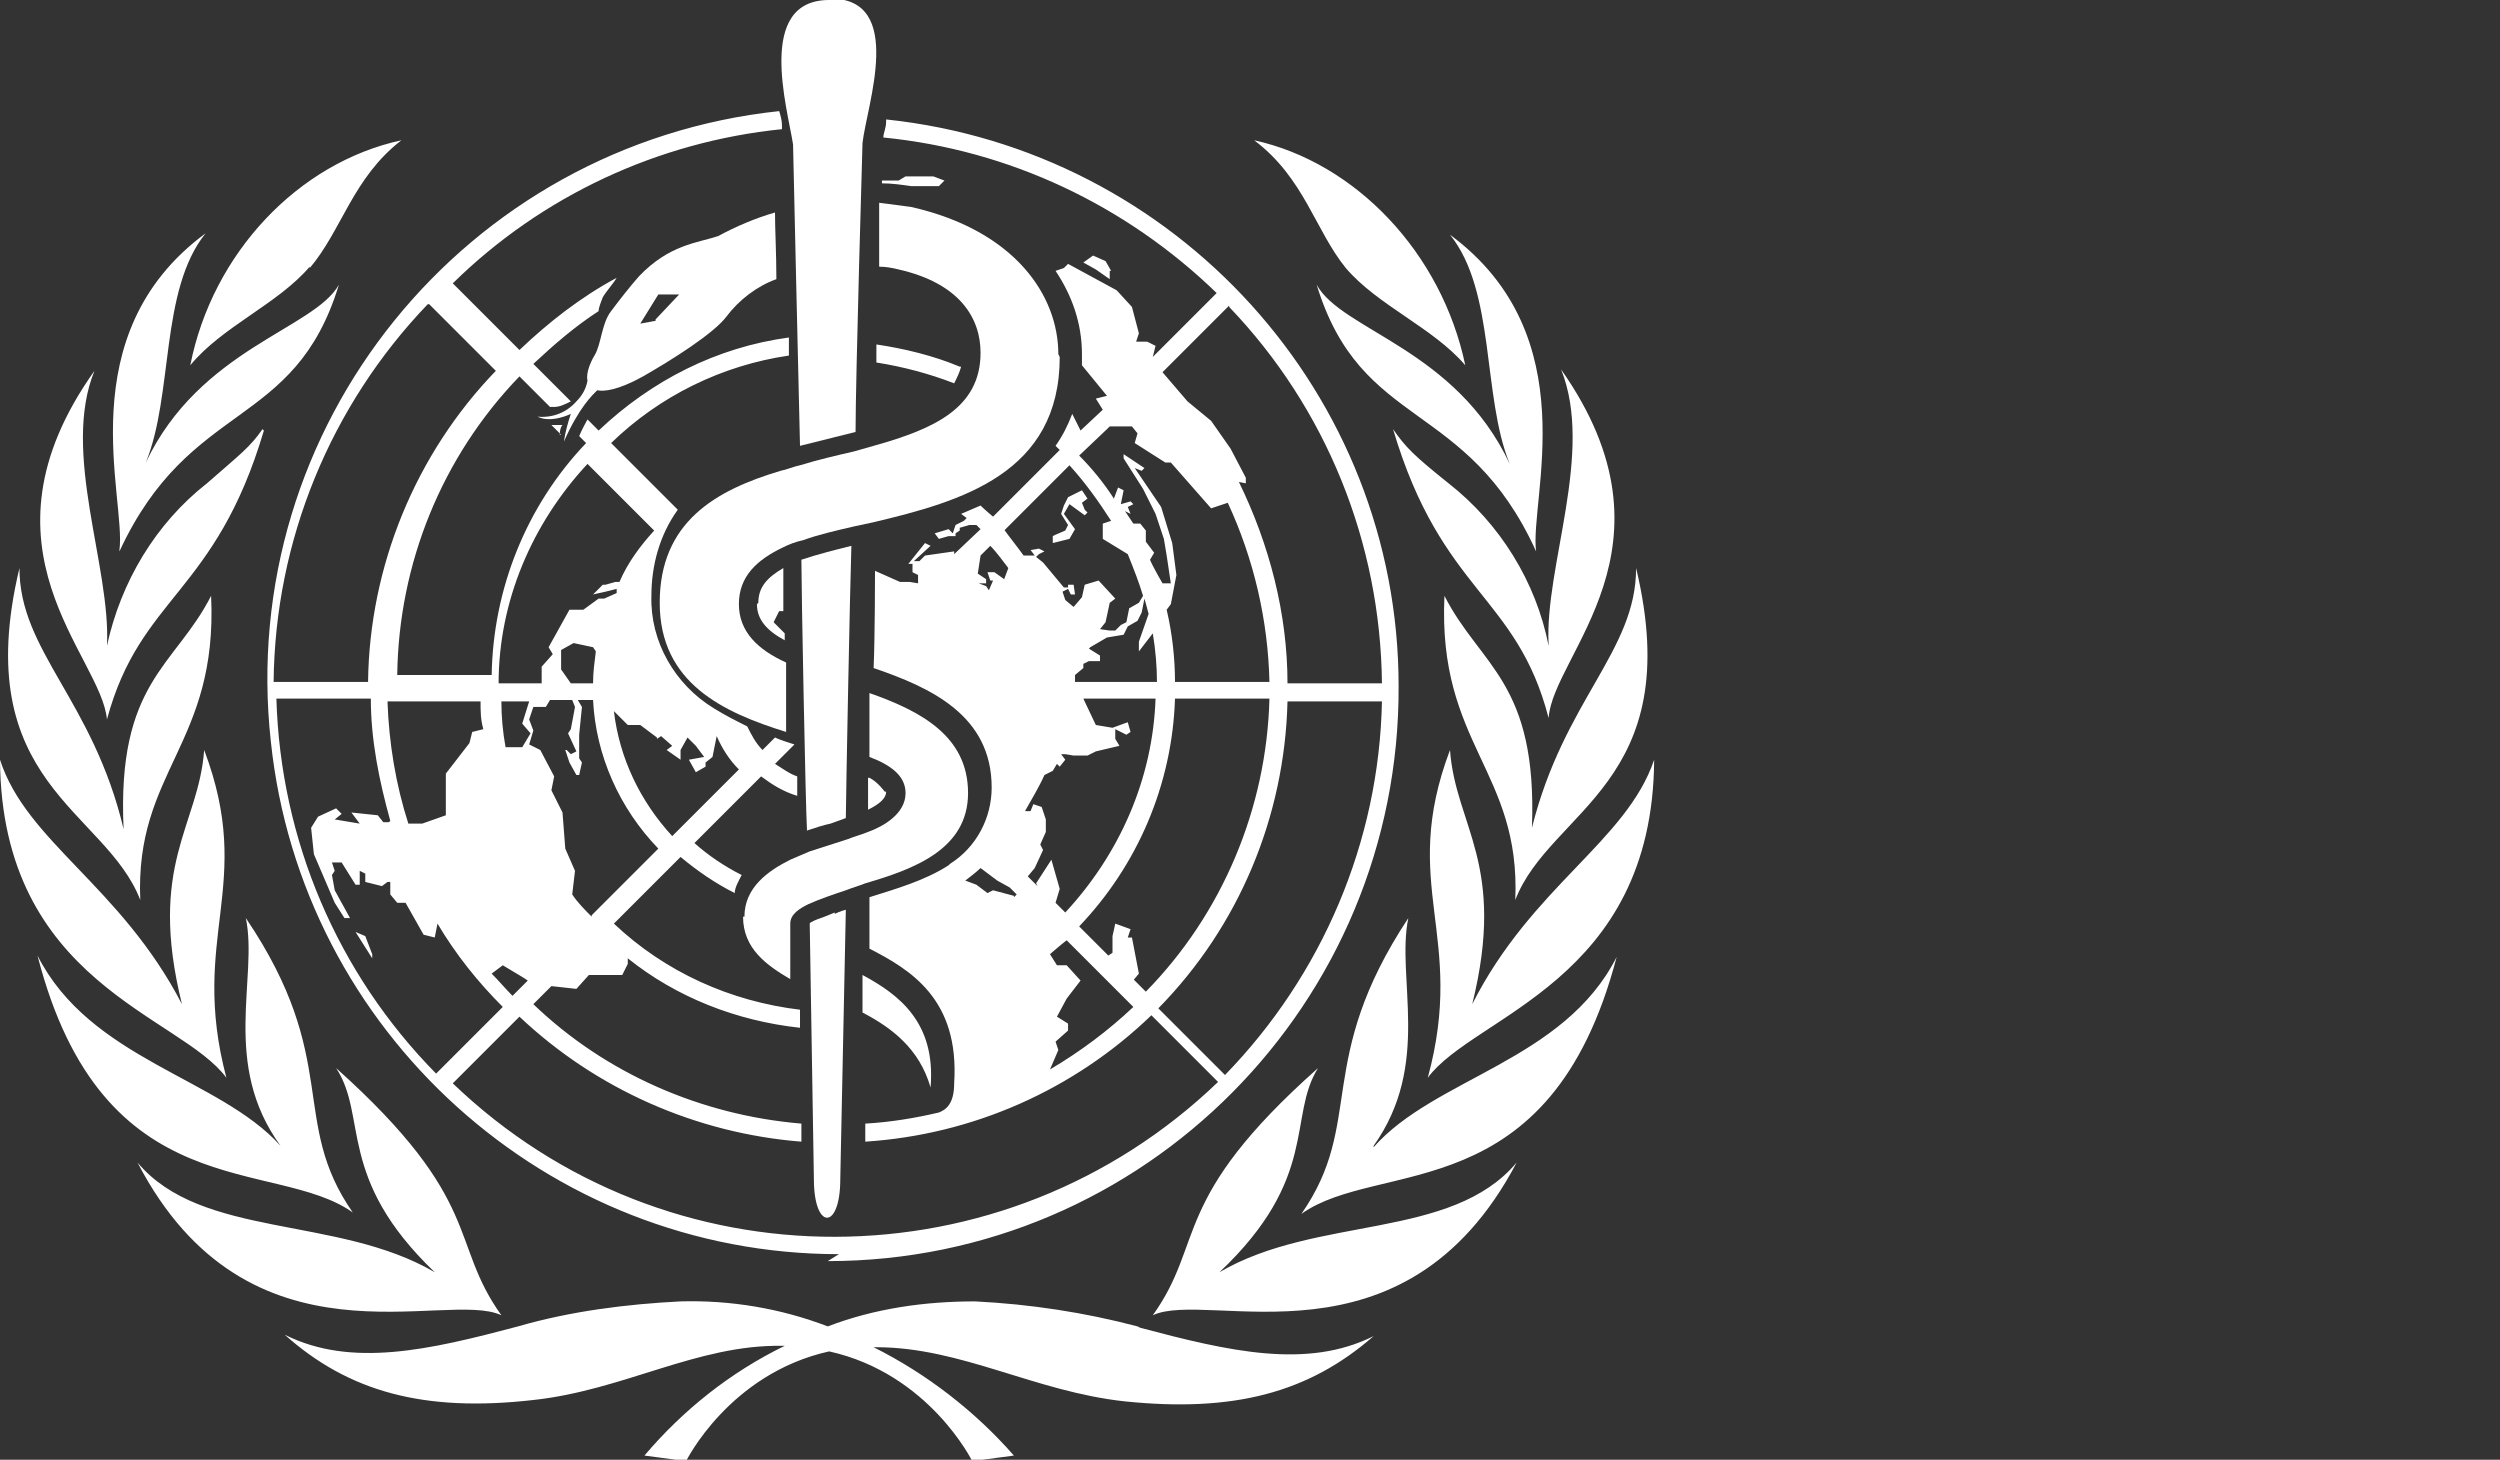 <?xml version="1.0" encoding="UTF-8"?>
<svg id="Capa_1" data-name="Capa 1" xmlns="http://www.w3.org/2000/svg" viewBox="0 0 18 10.51">
  <rect x="0" y="0" width="18" height="10.51" fill="#333333" stroke="none"/>
  <defs>
    <style>
      .cls-1 {
        fill: #fff;
      }
    </style>
  </defs>
  <g id="Layer_2" data-name="Layer 2">
    <g id="SPANISH">
      <path class="cls-1" d="M9.69,1.93c.23.27.63.43.86.7-.17-.81-.79-1.46-1.52-1.62.36.27.44.65.66.92ZM.86,3.97c.51-1.1,1.26-.87,1.58-1.92-.18.32-1,.46-1.39,1.28.2-.49.1-1.24.43-1.65-.99.73-.57,1.91-.62,2.28ZM1.77,6.61c.09.43-.18,1.05.25,1.64-.44-.49-1.37-.62-1.75-1.37.47,1.83,1.71,1.45,2.27,1.85-.46-.66-.08-1.1-.77-2.12ZM1.63,7.76c-.27-1.02.21-1.38-.16-2.36-.04.55-.41.82-.16,1.83-.44-.85-1.12-1.17-1.31-1.76.01,1.61,1.3,1.84,1.63,2.29ZM3.61,9.47c-.38-.53-.12-.82-1.19-1.78.23.35,0,.79.71,1.47-.7-.41-1.68-.24-2.14-.79.8,1.54,2.22.91,2.62,1.1h0ZM8.78,9.16c.72-.68.49-1.12.71-1.47-1.07.95-.81,1.25-1.19,1.78.4-.19,1.81.44,2.62-1.1-.47.56-1.44.38-2.14.79h0ZM9.89,8.25c.42-.59.16-1.21.25-1.64-.68,1.03-.31,1.47-.77,2.13.56-.4,1.79-.02,2.27-1.85-.38.75-1.31.87-1.75,1.37h0ZM8.19,9.55c-.38-.1-.77-.16-1.17-.18-.36,0-.72.05-1.06.18-.34-.13-.7-.19-1.06-.18-.39.02-.79.07-1.17.18-.64.17-1.2.3-1.68.06.46.41,1,.56,1.79.47.65-.07,1.18-.4,1.79-.39h.02c-.39.19-.73.46-1.01.79l.3.04s.31-.63,1.03-.79c.72.16,1.03.79,1.03.79l.3-.04c-.28-.32-.63-.59-1.01-.78h.02c.61,0,1.14.32,1.79.39.78.08,1.32-.06,1.79-.47-.48.24-1.04.11-1.68-.06h0ZM1.52,4.29c-.26.51-.68.62-.63,1.68-.22-.93-.75-1.28-.75-1.88-.37,1.55.62,1.74.87,2.39-.04-.93.56-1.12.51-2.19ZM1.89,3.09c-.09.13-.16.18-.4.39-.37.29-.62.71-.72,1.17.03-.57-.33-1.39-.09-1.98-.91,1.28.05,2.05.09,2.51.24-.89.78-.9,1.13-2.08ZM11.15,4.65c-.09-.46-.35-.88-.72-1.17-.25-.2-.31-.26-.4-.39.35,1.18.89,1.19,1.12,2.08.03-.46.99-1.23.09-2.51.24.6-.12,1.42-.09,1.98ZM11.91,5.47c-.2.59-.88.91-1.31,1.76.25-1.01-.12-1.28-.16-1.83-.37.98.12,1.33-.16,2.36.33-.45,1.62-.69,1.63-2.29h0ZM10.4,4.29c-.05,1.07.55,1.26.51,2.19.25-.65,1.24-.84.87-2.39,0,.6-.52.95-.75,1.87.04-1.05-.37-1.16-.63-1.67ZM2.23,1.93c.23-.27.31-.65.66-.92-.74.16-1.36.81-1.52,1.62.23-.28.63-.44.86-.71h0ZM9.48,2.05c.32,1.05,1.08.82,1.58,1.92-.05-.37.37-1.55-.62-2.28.33.41.23,1.16.43,1.65-.39-.83-1.21-.96-1.39-1.29h0ZM6.91,2.64c-.19-.08-.4-.13-.6-.16v.13c.19.03.38.08.56.15.02-.04.04-.08.05-.12ZM6.76,1.34l.04-.04-.08-.03h-.2s-.05.03-.05.03h-.12s0,.02,0,.02c.07,0,.14.01.21.02h.1s.1,0,.1,0ZM6.37,5.7s-.05-.07-.11-.1h-.01s0,.16,0,.23c.08-.04.13-.08.13-.13ZM4.03,3.13s0-.05.02-.07c-.03,0-.05,0-.08,0l.07.07ZM5.96,9.08c2.28,0,4.12-1.86,4.11-4.14,0-2.1-1.6-3.86-3.69-4.08,0,0,0,.02,0,.02,0,.04-.02.08-.02.11.91.09,1.75.49,2.4,1.12l-.46.46.02-.08-.06-.03h-.08s.02-.06.02-.06l-.05-.19-.11-.12-.35-.19-.03.03-.06.02c.12.18.19.38.19.6v.08l.18.22-.08.02.05.08-.16.15-.06-.12c-.03.08-.07.16-.12.23l.03.03-.48.48s-.06-.05-.09-.08c-.05.02-.09.04-.14.06l.04.03-.02.02-.06.03-.02.06-.03-.03-.1.03.03.04.07-.02h.05s0-.02,0-.02l.03-.02v-.02s.07-.02.07-.02h.05s.02.02.03.03l-.19.18v-.02s-.21.03-.21.03l-.04.04h-.04s.12-.11.12-.11l-.04-.02-.12.15h.03s0,.06,0,.06l.04.02v.06s-.06-.01-.06-.01h-.07s-.18-.08-.18-.08c0,0,0,.47-.01.7.41.14.85.34.85.86,0,.22-.11.43-.3.55h0s-.01.01-.01.01c-.17.11-.38.17-.57.23v.37c.29.15.65.36.61.97,0,.15-.06.19-.11.21h0c-.17.04-.35.07-.53.08v.13c.77-.05,1.5-.37,2.06-.91l.48.48c-1.54,1.48-3.97,1.49-5.51.01l.48-.48c.55.52,1.27.84,2.03.9v-.13c-.72-.06-1.41-.36-1.93-.86l.13-.13.18.02.09-.1h.24s.04-.08.04-.08v-.04c.35.28.78.45,1.24.5v-.13c-.5-.06-.97-.27-1.34-.62l.48-.48c.12.1.25.19.39.26,0-.04.03-.09.05-.13-.12-.06-.24-.14-.34-.23l.48-.48c.08.06.16.11.26.14v-.14c-.06-.02-.11-.06-.16-.09l.14-.14s-.1-.03-.14-.05l-.09.09c-.05-.05-.08-.11-.11-.17-.08-.04-.16-.08-.24-.13-.28-.17-.46-.48-.45-.81,0-.22.06-.44.19-.62l-.48-.48c.35-.34.8-.56,1.28-.63,0-.05,0-.09,0-.13-.52.07-.99.31-1.37.67l-.08-.08s-.04.07-.06.12l.05.05c-.43.45-.67,1.05-.68,1.67h-.68c.01-.8.32-1.57.88-2.15l.22.22s.02,0,.03,0c.04,0,.08-.02.12-.04l-.27-.27c.15-.14.3-.27.47-.38,0-.03.02-.07.03-.1.03-.05.07-.09.1-.14-.26.14-.49.32-.7.52l-.48-.48c.64-.63,1.48-1.02,2.37-1.11,0-.02,0-.03,0-.03,0-.03-.01-.07-.02-.1-2.26.24-3.91,2.27-3.66,4.54.22,2.09,1.99,3.69,4.09,3.69h0ZM6.85,6.23h0s0,0,0,0ZM8.85,2.21c.7.73,1.09,1.7,1.1,2.71h-.68c0-.5-.13-1-.35-1.45h0s.05.01.05.01v-.04s-.11-.21-.11-.21l-.14-.2-.17-.14c-.06-.07-.12-.14-.18-.21l.48-.48ZM7.99,3.07h.16s.04.05.04.05l-.02.07.22.14h.04s.29.33.29.33l.12-.04c.19.41.29.85.3,1.29h-.68c0-.17-.02-.35-.06-.52l.03-.04.04-.21-.03-.23-.08-.26-.19-.28.05.02.02-.02-.15-.1v.03s.14.22.14.22l.09.18.06.18.02.12.03.2h-.06s-.07-.12-.09-.17l.03-.05-.06-.08v-.08l-.04-.05h-.05s-.04-.06-.06-.09l.04.02h0s-.02-.05-.02-.05l.04-.02-.02-.02-.07.02.02-.1-.04-.02-.03.08c-.07-.11-.16-.22-.25-.31l.2-.19ZM7.85,4.66l.12-.07.12-.02.03-.06.07-.04.03-.06.02-.1s.02.07.03.11l-.07.2v.07l.1-.13c.02.12.03.24.03.35h-.59v-.05s.06-.05.06-.05v-.03s.04-.02.04-.02h.08s0-.04,0-.04l-.08-.05ZM7.04,4.2h.06v-.03l-.06-.04.02-.13.07-.07c.05.05.09.11.13.16l-.03.08-.07-.05h-.05s.02.06.02.06h.02l-.03.07-.02-.03-.08-.03ZM7.3,6.45l-.15-.04-.04.02-.08-.06-.08-.03s.08-.06.11-.09l.12.09.09.05.05.05-.02.02ZM7.22,3.83l.48-.48c.11.12.21.26.3.4l-.06.02v.11s.18.11.18.11c.04.1.08.2.11.3l-.03.05-.07.04-.02.1-.04.02-.04.04h-.04s-.07-.01-.07-.01l.04-.05.03-.14.04-.03-.12-.13-.1.03-.02.09-.06.07-.06-.05-.02-.06.04-.02.02.04h.03s-.01-.07-.01-.07h-.04v.02s-.03,0-.03,0l-.15-.18-.05-.04.02-.02.04-.02-.04-.02s-.05.01-.06.01l.03.04h-.08c-.05-.07-.1-.13-.15-.2ZM7.47,6.38l-.07-.07.05-.06.06-.13-.02-.04.04-.09v-.09s-.03-.09-.03-.09l-.06-.02-.02.05h-.04c.05-.09.1-.17.14-.26l.06-.03.03-.05.02.02.04-.05-.03-.04h.03s.06.01.06.01h.1l.06-.03.17-.04-.03-.05v-.07s.08.04.08.04l.03-.02-.02-.07-.11.04-.12-.02-.09-.19h.52c-.02.58-.26,1.12-.65,1.54l-.07-.07.03-.1-.06-.21-.11.17ZM7.56,7.7l.06-.14-.02-.06.09-.08v-.05l-.08-.05.07-.13.1-.13-.1-.11h-.07l-.05-.08s.08-.07.12-.1l.48.48c-.18.17-.38.32-.6.45h0ZM8.15,7.07l.05-.06-.05-.26h-.03s.02-.06.02-.06l-.11-.04-.02.09v.12s-.03.02-.03.02l-.21-.21c.42-.44.67-1.02.69-1.64h.68c-.02.79-.34,1.55-.89,2.11l-.09-.09ZM8.34,7.26c.58-.59.91-1.38.93-2.21h.68c-.02,1.01-.43,1.97-1.13,2.69l-.48-.48ZM4.26,6.6c-.05-.05-.1-.1-.14-.16l.02-.17-.07-.16-.02-.26-.08-.16.02-.1-.1-.19-.08-.04.03-.1-.03-.08.03-.09h.09l.03-.05h.16l.02.05-.03.16-.02.03.06.13-.04.02-.03-.03h-.01s.03.09.03.09l.05.09h.02l.02-.09-.02-.03v-.17s.02-.2.02-.2l-.03-.05h.11c.02.4.19.78.47,1.07l-.48.48ZM3.82,5.28l-.06.1h-.12c-.02-.11-.03-.22-.03-.33h.2l-.05.16.06.07ZM4.04,4.81v-.13s.09-.05.09-.05l.14.03.02.03c-.01.08-.02.15-.02.23h-.16l-.07-.1ZM4.73,5.32l.03-.02.08.07-.04.03.1.07v-.07s.05-.09.05-.09l.06.06.06.08-.11.02.05.09.07-.04v-.03s.05-.04.05-.04l.03-.15c.04.09.09.17.16.24l-.48.48c-.23-.25-.38-.56-.42-.9l.1.1h.09l.12.09ZM4.23,3.34l.48.48c-.1.11-.19.23-.25.37h-.03l-.07.02h-.02l-.07.07.09-.02.08-.02v.03s-.09.04-.09.04h-.04l-.11.08h-.1s-.15.27-.15.27l.03.05-.08.09v.12h-.31c0-.59.24-1.15.64-1.58ZM3.62,6.95l.15.09.03.02-.11.11c-.05-.05-.1-.11-.15-.16l.08-.06ZM3.46,5.05c0,.07,0,.13.02.2l-.08.02-.02.08-.17.22v.3s-.17.06-.17.06h-.1c-.09-.28-.14-.58-.15-.88h.68ZM2.8,5.92h-.04s-.04-.05-.04-.05l-.19-.02.06.08-.18-.03.05-.04-.04-.04-.13.06-.05.08.02.19.15.35.07.11h.04s-.11-.2-.11-.2l-.02-.11.02-.03-.02-.06h.07s.1.16.1.16h.03s0-.1,0-.1l.04.02v.06s.12.03.12.03l.04-.03h.02v.09l.05.06h.06s.13.23.13.23l.08.02.02-.1c.13.22.29.42.47.6l-.48.48c-.71-.72-1.12-1.68-1.15-2.7h.68c0,.3.06.59.14.88ZM3.09,2.19l.48.48c-.58.6-.91,1.41-.92,2.24h-.68c.01-1.02.41-1.99,1.11-2.72h0ZM8,1.95l-.04-.07-.09-.04-.07.05.09.05.1.07v-.06ZM7.58,3.86v.05l.12-.03.04-.07-.08-.11.04-.07.11.08.02-.02-.02-.02-.02-.05.04-.03-.04-.06-.1.05-.03.06-.02.06.05.08-.02.04-.07.03ZM2.68,6.9v-.03s-.05-.13-.05-.13l-.07-.03.12.19ZM5.45,4.35c0,.11.07.19.2.26v-.05l-.08-.08.04-.08h.03c0-.14,0-.29,0-.31h0c-.12.07-.18.14-.18.25Z"/>
      <path class="cls-1" d="M6.21,7.29c.21.11.41.26.49.54.04-.47-.23-.67-.49-.81,0,0,0,.27,0,.27Z"/>
      <path class="cls-1" d="M7.62,2.55c0-.42-.31-.89-1.06-1.06-.08-.01-.15-.02-.23-.03,0,.06,0,.21,0,.21,0,.05,0,.22,0,.25.05,0,.1.01.14.02.44.1.59.35.59.6,0,.4-.34.55-.77.67l-.14.04c-.13.03-.26.06-.39.1-.05.01-.09.03-.14.04h0c-.47.14-.87.37-.87.95s.46.79.91.93c0-.17,0-.33,0-.5-.2-.09-.34-.22-.34-.42s.13-.32.32-.41c.04-.02.09-.04.14-.05.11-.04.24-.07.37-.1l.14-.03h0c.63-.15,1.34-.35,1.34-1.19Z"/>
      <path class="cls-1" d="M5.35,6.6c0,.23.17.35.34.45,0-.04,0-.4,0-.4,0-.07.07-.11.13-.14.09-.04.18-.07.27-.1.05-.02.09-.03.14-.05h0c.34-.1.74-.24.74-.65s-.34-.59-.71-.72c0,.13,0,.33,0,.46.16.06.26.14.26.26,0,.15-.16.24-.27.28-.05.02-.12.04-.14.05-.09.03-.19.06-.28.09-.05.02-.09.04-.14.06-.16.08-.33.2-.33.41Z"/>
      <path class="cls-1" d="M5.58,1.53c-.14.04-.28.1-.41.17-.15.05-.35.06-.57.29-.07.08-.14.17-.2.25-.07.09-.07.24-.12.32-.07.12-.05.18-.05.18h0c-.01.06-.04.11-.08.15-.07.08-.17.12-.28.11.1.05.24-.02.24-.02-.02.06-.04.13-.05.2.11-.25.21-.34.24-.37.05.01.15,0,.33-.1.21-.12.51-.31.6-.43.09-.12.22-.22.36-.27,0-.19-.01-.35-.01-.49ZM4.72,2.31l-.11.02.13-.21h.15s-.17.18-.17.18Z"/>
      <path class="cls-1" d="M6.01,6.57s-.07.03-.1.04-.08.03-.08.04.03,1.8.03,1.84c0,.37.19.37.19,0,0-.03.04-1.94.04-1.94,0,0-.04.01-.08.03Z"/>
      <path class="cls-1" d="M5.81,5.98c.06-.02.12-.04.17-.05l.11-.04c0-.11.03-1.67.04-1.96-.12.03-.24.06-.36.1,0,.21.03,1.77.04,1.94Z"/>
      <path class="cls-1" d="M5.97,0c-.53,0-.3.78-.26,1.04,0,.01.04,1.77.05,2.17.08-.02.16-.04.24-.06l.16-.04c0-.39.05-2.07.05-2.08.03-.27.31-1.04-.23-1.04Z"/>
    </g>
  </g>
</svg>